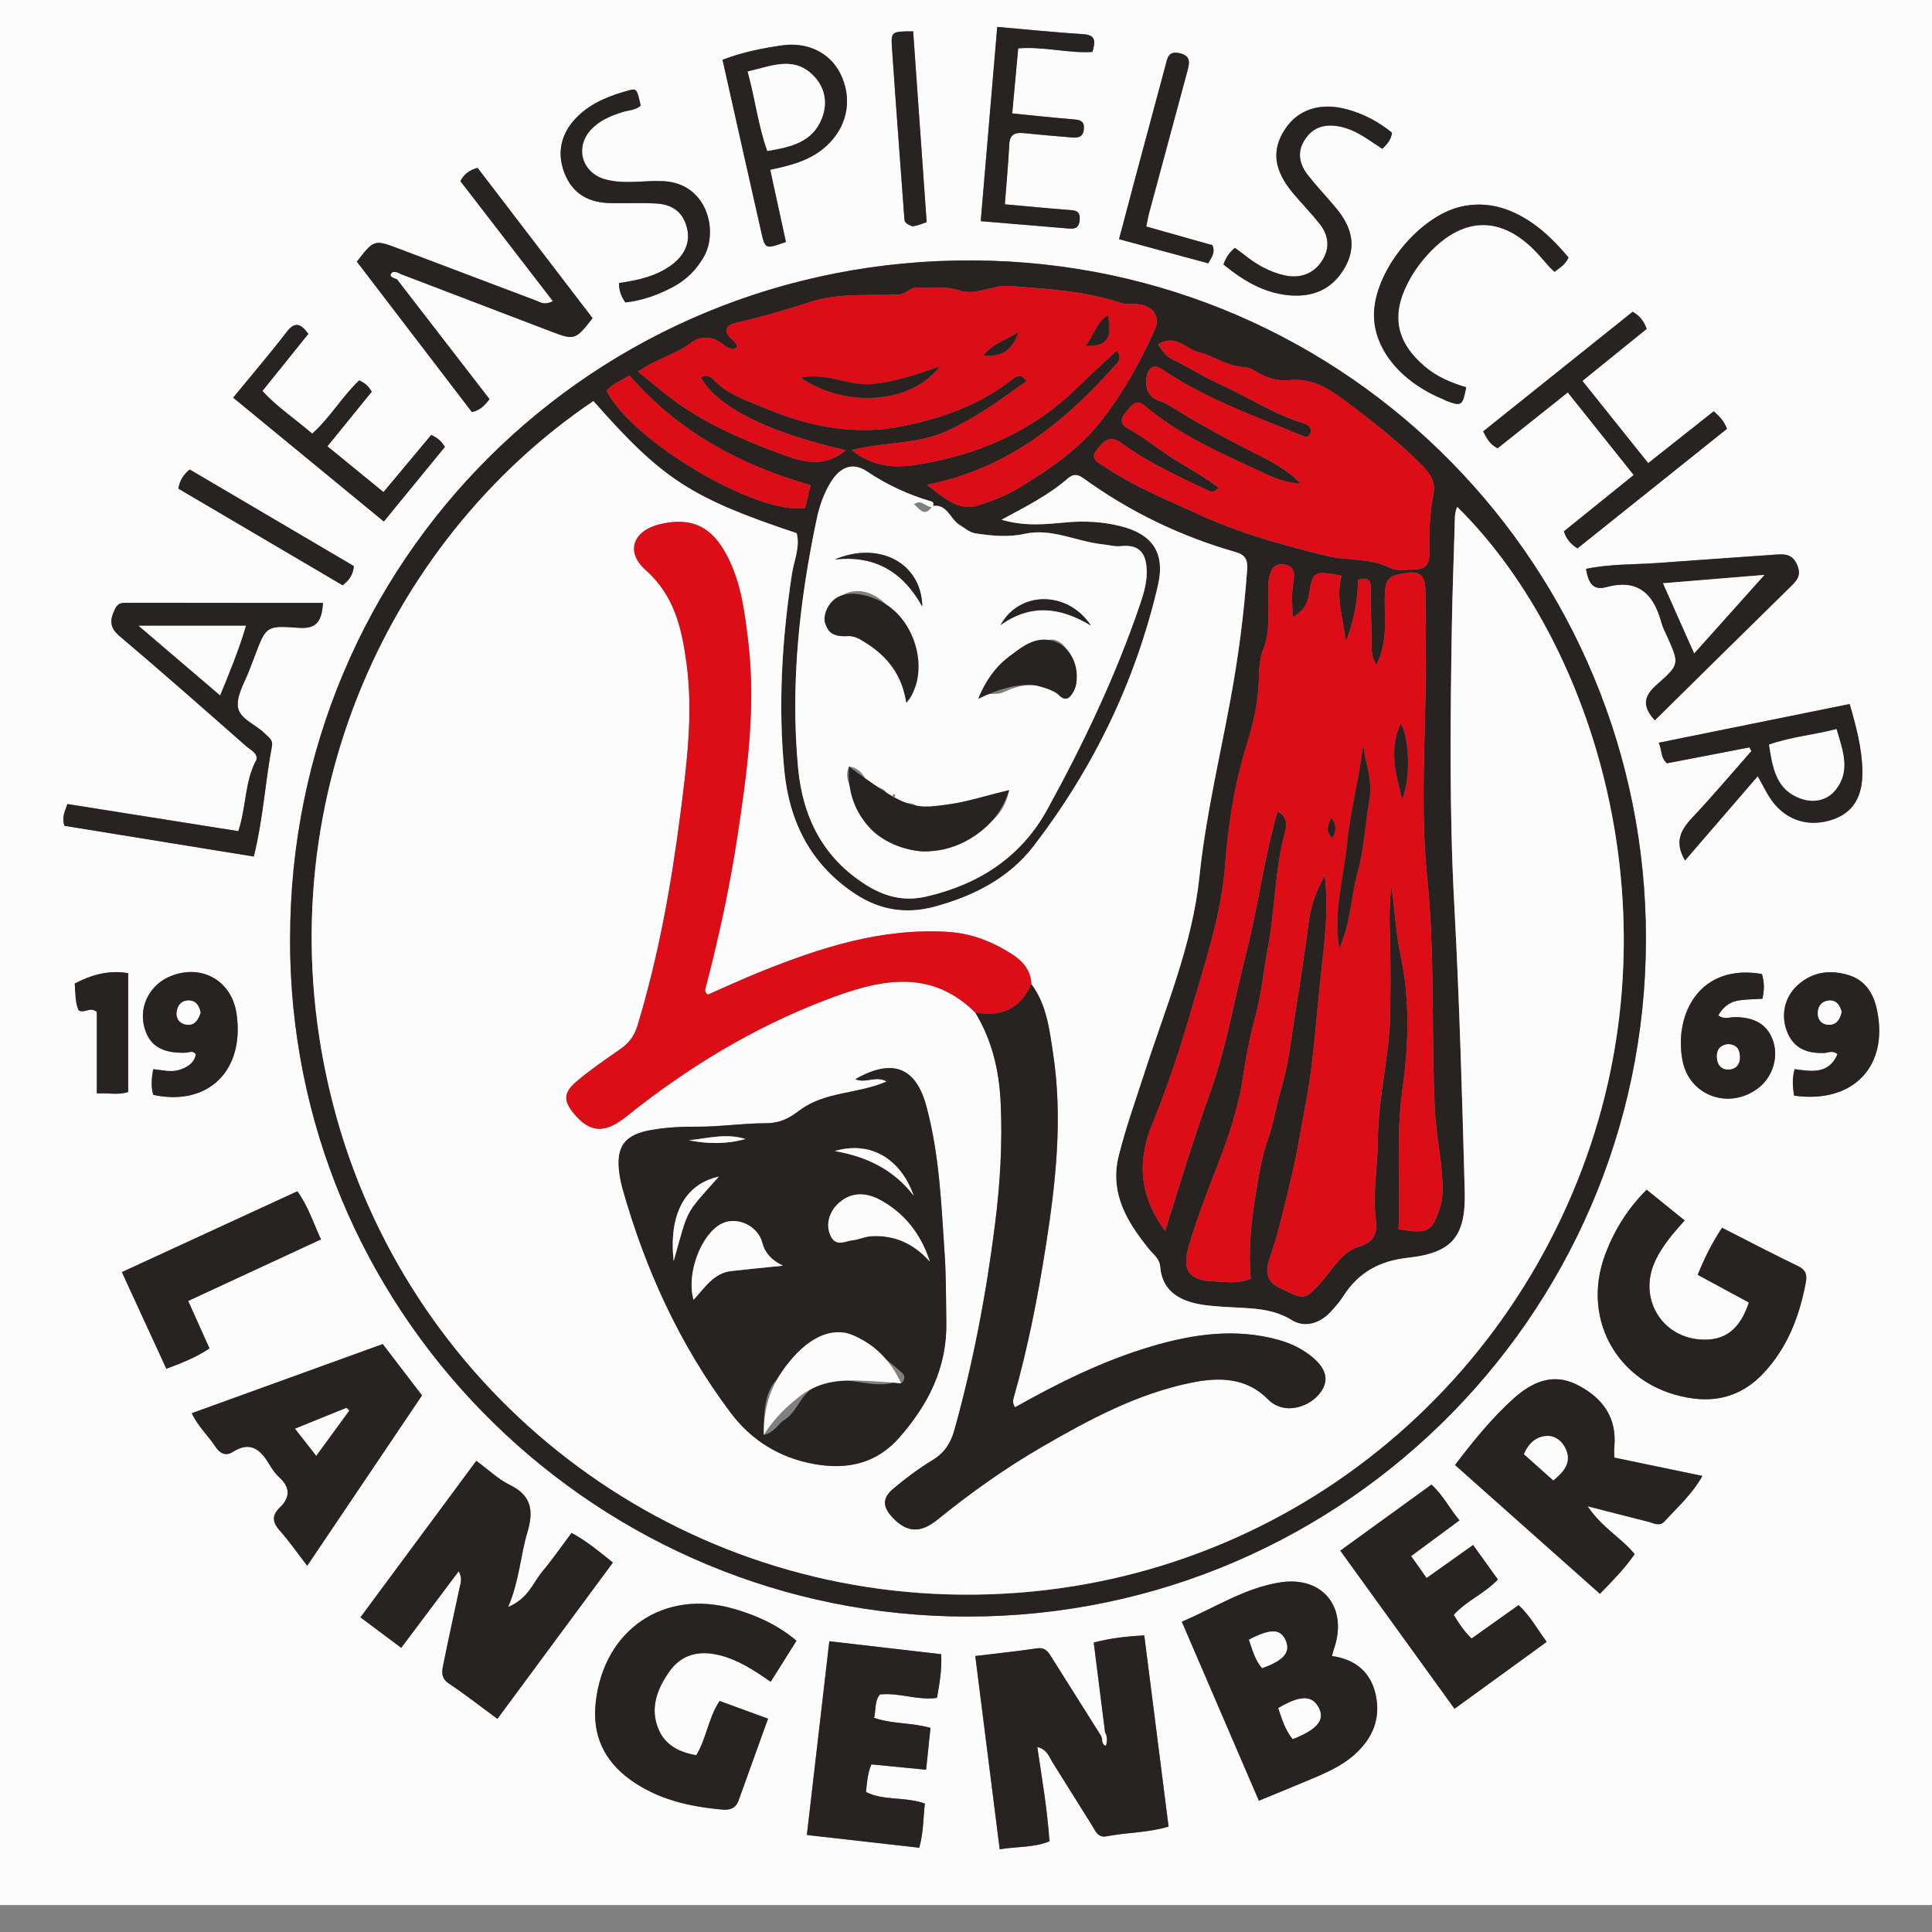 <?xml version="1.0" encoding="UTF-8"?>
<svg xmlns="http://www.w3.org/2000/svg" xmlns:i="http://ns.adobe.com/AdobeIllustrator/10.0/" id="Ebene_1" data-name="Ebene 1" version="1.1" viewBox="0 0 431 431">
  <rect x="0" y="0" width="431" height="431" fill="#808080" stroke="none"/>
  <defs>
    <style>
      .cls-1 {
        fill: #dc0d17;
      }

      .cls-1, .cls-2, .cls-3 {
        stroke-width: 0px;
      }

      .cls-2 {
        fill: #282321;
      }

      .cls-3 {
        fill: #fcfcfc;
      }
    </style>
  </defs>
  <path class="cls-3" d="M431,424.89c-.13.04-.26.1-.39.1-143.5,0-286.99,0-430.61,0V0h431v424.89ZM89.39,61.13c11.17,4.27,22.33,8.53,33.5,12.8,5.29,2.02,5.48,1.97,9.31-2.95-8.56-11.18-17.13-22.39-25.65-33.53-1.83.49-2.98,1.35-3.84,2.95,6.82,8.85,13.69,17.76,20.65,26.79-1.92.97-2.75.25-3.65-.09-10.4-3.94-20.8-7.87-31.21-11.8-4.95-1.87-5.17-1.78-8.88,3.07,8.55,11.18,17.13,22.4,25.66,33.55,1.83-.38,2.82-1.45,3.93-2.88-6.87-8.9-13.77-17.83-20.67-26.76.29-.38.57-.76.86-1.14ZM245.63,387.26c-3.63-5.76-7.26-11.51-10.88-17.27-.8-1.27-1.44-2.54-3.41-2.25-4.41.65-8.84,1.11-13.77,1.71,1.84,14.54,3.62,28.66,5.45,43.11,3.97-.65,7.59-.35,11.1-1.77-.49-7.17-1.66-13.94-2.72-21.04,2.2.49,2.65,2.23,3.48,3.54,2.94,4.64,5.81,9.32,8.74,13.96.76,1.21,1.26,2.81,3.29,2.41,4.53-.88,9.22-.77,13.78-2.17-1.82-14.29-3.61-28.4-5.42-42.64-4.23.21-7.77.66-11.27,1.6.87,6.88,1.7,13.48,2.53,20.08-.3.25-.6.5-.9.75ZM64.72,209.41c-.24,82.3,65.91,149.07,147.16,151.16,85.34,2.2,155.24-66.35,155.31-151.09.07-82.39-65.88-150.89-150-151.39-84.84-.51-152.46,67.02-152.46,151.31ZM110.97,383.45c8.83-11.95,17.28-23.39,25.76-34.86-3.21-2.59-5.98-4.87-9.22-6.61-2.27,3.03-4.26,5.91-6.5,8.58-2.09,2.5-3.13,6.04-7.64,7.94,2.52-5.98,2.72-11.45,4.27-16.62,1.37-4.55,1.12-8.15-3.81-10.55-2.65-1.29-4.87-3.45-7.57-5.43-8.59,11.6-17.14,23.15-25.85,34.91,3.26,2.44,6.11,4.57,9.1,6.8,4.43-5.9,8.53-11.37,12.83-17.1.87,1.73.4,2.68.2,3.63-1.17,5.53-2.39,11.04-3.52,16.58-.35,1.73-.94,3.48,1.14,4.87,3.57,2.39,6.96,5.04,10.81,7.87ZM297.14,369.43c.17-.62.26-1.1.42-1.55,3.21-9.15-2.4-16.35-11.94-14.88-7.96,1.23-14.66,5.7-21.98,8.78,5.93,13.76,11.54,26.79,17.19,39.93,3.93-1.62,7.15-2.94,10.37-4.28,3.83-1.6,7.7-3.13,10.89-5.94,4.08-3.59,5.97-8.03,4.81-13.39-1.1-5.1-4.55-7.92-9.77-8.67ZM324.59,326.82c10.82,9.62,21.48,19.09,32.33,28.74,2.94-3.04,5.6-5.71,7.74-8.87-2.98-3.63-7.22-5.83-10.5-10.67,5.18,1.33,9.29,2.4,13.42,3.43,1.25.31,2.63,1.17,3.75-.05,2.87-3.15,6.12-6,8.45-10.14-6.81-1.42-13.24-2.75-19.66-4.09,0-.96-.06-1.62,0-2.28.67-6.74-2.68-11.15-8.36-14-5.45-2.73-10.14-.47-14.15,3.14-4.81,4.32-8.88,9.37-13.02,14.79ZM367.34,265.41c-4.31,4.32-7.24,9.1-9.23,14.41-5.7,15.2,3.64,30.21,19.85,32.18,6.09.74,11.22-1.2,15.33-5.54,5.43-5.72,8.16-12.8,9.58-20.46.3-1.63-.03-2.73-1.75-3.56-5.65-2.71-11.19-5.62-16.95-8.55-2.3,3.43-3.92,6.81-5.44,10.49,3.87,2.1,7.61,4.12,11.42,6.18-1.57,4.72-4.14,8.02-9.13,8.27-9.82.49-15.94-8.96-11.66-17.76,1.58-3.25,3.92-5.99,6.47-8.81-2.99-2.42-5.66-4.58-8.48-6.86ZM177.68,366.03c-4.34-3.64-9.02-5.69-13.96-7.11-15.57-4.51-28.97,4.59-30.82,20.77-.84,7.32,1.79,13.06,7.66,17.31,6.12,4.44,13.21,6.05,20.6,6.7,1.68.15,2.98-.3,3.58-1.98,2.18-6.02,4.34-12.06,6.59-18.3-3.9-1.43-7.3-2.67-10.8-3.95-2.53,3.79-2.91,8.31-5.21,12.11-3.64-.64-6.79-2.13-8.33-5.6-2.13-4.79-.44-9.17,2.35-13.11,2.72-3.86,6.67-4.71,11.1-3.63,4.2,1.03,7.78,3.38,11.48,5.95,1.95-3.1,3.71-5.9,5.75-9.15ZM68.54,349.31c8.73-12.95,17.09-25.36,25.61-38.01-2.94-3.84-5.84-7.64-8.76-11.45-14.39,5.21-28.43,10.29-42.6,15.42,1.38,2.97,3.66,5,5.29,7.5.95,1.47,2.29,2.13,3.8,1.17,4.09-2.62,6.33-.43,8.3,2.89.59,1,1.29,1.98,2.14,2.76,2.46,2.25,2.46,4.46.11,6.73-1.77,1.71-1.71,3.24-.04,5.11,2.1,2.35,3.9,4.97,6.16,7.89ZM206.32,402.34c-4.67-1.61-9.19-.56-13.13-2.57.23-2.23.36-4.18,1.2-6.16,4.03.39,7.94.77,12.21,1.19.34-3.28.66-6.32.98-9.33-4.27-1.22-8.48-.83-12.58-2.24.45-1.96.08-3.84,1.32-5.22,4.39-.45,8.41,1.39,12.7.76.57-3.18,1.13-6.23.94-9.74-8.31-.96-16.46-1.91-24.95-2.89-1.69,14.57-3.33,28.72-5.01,43.22,8.56.97,16.76,1.9,25.07,2.84.97-3.49.88-6.62,1.25-9.86ZM324.48,381.2c7.12-5.17,13.78-10.01,20.56-14.93-2.22-3.03-3.78-5.96-6.28-8.19-3.57,2.54-6.95,4.93-10.47,7.44-1.63-1.58-2.82-3.32-3.98-5.27,2.84-3.18,6.9-4.74,9.84-7.9-1.86-2.58-3.66-5.1-5.52-7.69-3.64,2.59-6.89,4.89-10.38,7.37-1.14-1.63-2.24-3.19-3.45-4.9,3.71-2.74,7.13-5.26,10.79-7.97-2.32-2.77-3.68-5.65-6.25-7.97-6.68,4.84-13.37,9.68-20.34,14.73,8.56,11.84,16.91,23.41,25.48,35.27ZM72.04,134.48c-14.86,0-29.48,0-44.11-.02-1.12,0-1.75.32-2.28,1.41-1.13,2.33-1.29,4.05,1.03,6.01,9.52,8.06,18.87,16.31,28.23,24.55,1.05.92,2.6,1.51,2.31,3.03-2.64,4.81-2.24,10.5-4.04,15.94-12.79-2.03-25.5-4.04-38.13-6.05-.64,1.8-1.27,2.99-.68,4.85,13.98,2.27,28.14,4.57,42.26,6.86,2.08-8.49,2.53-16.61,4.03-24.56.29-1.56-.76-2.02-1.52-2.82-2.03-2.14-5.85-3.28-6.08-6.19-.21-2.71,1.72-5.59,2.72-8.39.34-.94.72-1.86,1.07-2.79,2.5-6.61,2.52-6.82,9.73-6.28,3.68.28,5.24-1.02,5.47-5.58ZM41.98,290.22c10.07-4.67,19.79-9.18,29.62-13.73-1.8-3.97-2.96-7.58-5.27-10.73-13.11,6.04-26.02,11.98-39.14,18.03,3.46,7.52,6.64,14.43,9.92,21.56,3.51-1.32,6.67-2.55,9.62-4.54-1.59-3.55-3.08-6.86-4.75-10.59ZM390.26,166.73l.46.81c-4.39,4.98-8.67,10.06-13.22,14.89-2.61,2.77-3.99,5.48-1.59,9.52,5.47-6.34,10.83-12.56,16.21-18.79,1.25,2.18,2.08,4.03,3.27,5.61,3.25,4.35,8.19,5.79,13.33,4.1,4.63-1.53,6.87-5.07,6.75-10.97-.11-5.01-1.37-9.8-2.84-14.84-14.21,2.88-28.16,5.71-42.58,8.63.75,1.76.38,3.31,1.82,4.59,6.05-1.17,12.22-2.36,18.39-3.55ZM351.9,122.34c11.1-8.88,22.25-17.79,33.36-26.68-.63-1.69-1.64-2.75-2.95-3.91-4.78,3.78-9.58,7.58-14.62,11.57-4.97-6.21-9.71-12.13-14.68-18.35,4.97-4.02,9.69-7.84,14.34-11.6-.68-1.84-1.59-2.95-3.13-3.82-11.1,8.89-22.24,17.8-33.35,26.69.84,1.66,1.57,2.92,3.22,3.77,5.1-4.06,10.25-8.16,15.66-12.47,5.03,6.3,9.84,12.32,14.71,18.43-5.55,4.47-10.57,8.52-15.58,12.57.56,1.72,1.48,2.79,3.02,3.8ZM369.15,160.69c10.29-10.14,20.34-20.08,30.43-29.97,1.38-1.35,2.28-2.43,1.35-4.66-1.04-2.47-2.72-2.5-4.79-2.35-8.79.63-17.59,1.22-26.38,1.87-5.25.39-10.56.19-15.95,1.32.48,2.83,1.4,4.92,4.44,4.08,7.19-1.98,10.66,1.5,12.39,7.93.3,1.11.88,2.15,1.35,3.21,2.62,5.95,2.74,6.09-2.34,10.56-2.73,2.41-3.59,4.6-.51,7.99ZM73.04,99.56c3.48-4.3,6.71-8.27,9.88-12.18-.72-1.27-1.57-1.99-2.8-2.51-3.81,3.59-6.46,8.3-10.49,11.87-3.76-3.27-7.79-5.88-11.09-9.53,3.53-4.39,6.92-8.6,10.23-12.72-1.71-2.37-3-2.79-4.8-.46-3.75,4.86-7.75,9.54-11.96,14.68,11.17,9.19,22.28,18.31,33.61,27.63,4.76-5.81,9.24-11.29,13.62-16.64-.88-1.46-1.8-2.11-3.05-2.67-3.48,4.16-6.98,8.36-10.65,12.75-4.27-3.49-8.34-6.82-12.51-10.22ZM171.82,37.87c5.06-1.04,9.66-2.31,13.18-5.93,4.2-4.32,5.14-10.21,2.41-15.6-2.3-4.54-7.27-7.04-13.02-6.2-4.4.64-8.78,1.51-13.21,3.2,2.9,12.92,5.75,25.68,8.64,38.44.87,3.85.94,3.83,5.5,2.2-1.12-5.13-2.25-10.3-3.51-16.1ZM224.16,45.58c.37-4.83.77-9.11.99-13.41.12-2.36,1.44-2.66,3.33-2.47,3.47.34,6.95.67,10.42.94,1.35.11,2.7.14,2.88-1.82.18-1.94-.97-2.08-2.44-2.21-4.42-.37-8.82-.85-13.54-1.31.48-5.16.92-9.91,1.34-14.52,5.83-.46,11.19,1.16,16.56.8.66-2.26.84-3.77-2.04-3.96-6.26-.4-12.51-1.04-19.2-1.62-1.23,14.52-2.44,28.71-3.68,43.33,6.69.56,12.95,1.1,19.21,1.61,1.34.11,2.63.29,2.85-1.76.25-2.36-1.18-2.26-2.76-2.38-4.45-.34-8.9-.78-13.93-1.23ZM139.51,67.48c3.87-.44,7.41-1.72,10.78-3.54,2.85-1.54,5.02-3.74,6.67-6.53,3.39-5.75.87-16.46-8.89-16.98-4.3-.23-8.63.74-12.9-.37-5.38-1.41-7.06-7.24-3.22-11.25,1.9-1.98,4.36-3,6.91-3.8,1.39-.43,2.94-.41,4.08-1.43-.84-3.74-.88-3.89-2.75-3.38-4.02,1.11-7.9,2.59-11.03,5.5-3.88,3.61-5.01,8.05-3.33,12.64,1.78,4.87,5.45,6.89,10.4,6.98,3.32.06,6.66-.09,9.97.07,2.97.14,5.47,1.22,6.69,4.29,1.36,3.43.44,6.72-2.79,9.23-3.51,2.72-7.73,3.61-12,4.24-.02,1.7.52,3.03,1.42,4.34ZM34.19,244.24c12.21,2.63,20.41-5.37,18.59-18.04-1.07-7.45-7.8-11.28-14.79-8.41-4.4,1.81-6.89,6.39-5.9,10.9.97,4.44,3.92,6.36,9.39,6.14.74-.03,1.59-.6,2.22.42-.45,2.02-2.04,2.93-3.81,3.45-1.86.55-3.82-.02-5.72-.19-.37,2.19-.5,3.97.02,5.72ZM400.24,244.43c13.17,1.83,21.1-6.51,18.51-19.05-.79-3.82-2.66-6.83-6.67-7.94-4.13-1.15-7.94-.54-11.16,2.45-2.93,2.72-3.71,6.88-2.13,10.54,1.56,3.62,4.52,4.59,8.13,4.48.94-.03,1.93-.68,3,.27-1.92,4.56-5.85,3.84-9.56,3.34-.57,2.05-.46,3.84-.11,5.92ZM272.94,58.99c4.4,3.59,8.92,6.3,14.42,6.85,5.44.54,9.84-1.24,12.64-6.15,2.82-4.94,1.37-9.29-1.98-13.32-2.02-2.43-4.21-4.72-6.17-7.2-2.03-2.56-2.64-5.35-.61-8.28,1.88-2.7,4.68-3.48,8.42-2.49,3.29.87,5.87,2.98,8.72,4.79,1-1.02,1.94-1.93,2.14-3.61-2.89-2.35-6.19-4.13-9.91-5.17-6.04-1.68-11.13-.03-14.06,4.57-2.93,4.61-2.36,9.02,1.91,14.11,1.92,2.29,4.03,4.44,5.89,6.78,2.05,2.59,2.43,5.43.55,8.33-1.79,2.78-4.76,3.99-8.28,3.23-3.48-.76-6.49-2.51-9.24-4.75-.62-.5-1.29-.94-1.92-1.4-1.12.98-1.93,1.99-2.53,3.69ZM349.92,57.47c-2.57-3.04-5.22-5.79-8.44-7.94-4.76-3.19-9.92-4.74-15.61-3.42-9.18,2.14-18.76,13.75-19.34,23.26-.49,8,5.65,15.76,15.66,19.81.15.06.29.17.44.23,3.43,1.28,3.64,1.14,4.44-3.01-3.34-1.01-6.55-2.33-9.26-4.65-6.32-5.4-7.54-11.33-3.75-18.67,1.38-2.68,3.17-5.08,5.29-7.22,7.5-7.55,15.56-7.54,23.04.05,1.17,1.18,2.21,2.48,3.32,3.72.3.33.66.62,1.08,1.01,1.09-.9,2.32-1.47,3.11-3.17ZM393.06,217.28c-13.91-2.41-19.64,8.97-17.74,19.22,1.49,8.04,10.54,11.21,17.02,6.15,3.05-2.38,4.41-6.67,3.26-10.27-1.17-3.67-3.92-5.42-8.48-5.49-1.23-.02-2.55.65-3.79-.4.95-1.68,2.34-2.87,4.14-3.23,1.87-.37,3.82-.32,5.69-.46.44-1.93.46-3.55-.11-5.53ZM255.72,50.54c.27-1.28.43-2.26.69-3.22,2.8-10.43,5.62-20.85,8.43-31.27.49-1.82,1.03-3.58-1.73-4.2-2.54-.57-2.68,1.2-3.11,2.78-2.2,8.18-4.4,16.36-6.59,24.54-1.24,4.62-2.45,9.24-3.76,14.18,6.91,1.87,13.41,3.63,19.89,5.38.78-1.37,1.64-2.42.93-4.04-4.83-1.36-9.74-2.75-14.74-4.16ZM206.72,49.56c-1.02-14.35-2.02-28.48-3.01-42.57-4.84.01-4.97.02-4.72,3.72.87,12.72,1.83,25.44,2.77,38.16.04.48.13,1,1.64,1.57.39.14,1.64-.25,3.32-.88ZM78.94,126.28c-12.15-7.15-24.41-14.37-36.62-21.55-1.42,1.19-2.21,2.37-2.53,4.27,12.22,7.19,24.47,14.39,36.65,21.56,1.48-1.17,2.32-2.33,2.5-4.29ZM21.61,225.77v18.15c2.66-.12,4.91.41,6.99-.32v-26.5c-4.41-.74-8.14.37-11.92,2.3.18,2.16.07,4.27.88,6.01,1.49.72,2.5-.95,4.06.36Z"></path>
  <path class="cls-2" d="M64.72,209.41c0-84.29,67.62-151.82,152.46-151.31,84.12.5,150.07,69,150,151.39-.07,84.74-69.97,153.29-155.31,151.09-81.24-2.09-147.4-68.87-147.16-151.16ZM207.99,112.89l.12.13c.13-.46.31-.97-.34-1.17-5.11-1.5-9.84-3.66-14.32-6.68-3.34-2.25-6.17-.92-8.27,2.64-1.45,2.46-2.38,5.14-2.96,7.87-3.87,18.32-5.9,36.8-4.18,55.54,1.02,11.05,5.55,20.13,15.19,26.19,4.08,2.56,8.39,3.73,13.3,2.61,11.81-2.68,21.27-8.82,27.11-19.45,8.09-14.71,15.3-29.87,20.71-45.81.91-2.67,1.69-5.42,1.43-8.31-.33-3.59-2.11-5-5.77-4.63-1.35.14-2.62-.26-3.92-.39-5.87-.6-11.45-3.7-17.48-2.36-3.71.82-7.27.45-10.9-.08-1.44-.21-2.42-1.18-3.52-1.82-2.21-1.28-2.84-4.9-6.19-4.3ZM132.39,89.48c-46.57,31.4-74.6,92.78-58.1,156.84,16.17,62.78,72.19,107.53,137.25,109.37,66.47,1.88,123.26-40.07,143.37-100.47,18.59-55.81-.64-113.44-29.83-142.14-.63,1.41-.53,2.91-.57,4.39-.21,7.32-.5,14.65-.62,21.97-.34,20.82-.59,41.62.54,62.45,1.15,21.27,1.76,42.58,2.33,63.88.27,10.15-2.86,13.75-12.7,14.83-6.28.68-11.03,3.27-14.39,8.58-.8,1.26-1.81,2.39-2.82,3.49-2.43,2.65-5.85,3.58-8.63,1.86-4.6-2.84-9.47-2.62-14.4-2.94-2.16-.14-4.34-.25-6.45-.67-4.59-.91-8.12-3.12-8.55-8.31-.16-1.87-1.48-2.7-2.52-3.98-4.86-6.03-8.81-12.46-6.72-20.83,1.58-6.3,3.78-12.4,5.77-18.57,4.65-14.38,10.65-28.5,12.22-43.61,1.38-13.31,4.46-26.22,6.88-39.29,1.79-9.67,3.06-19.4,3.77-29.21.17-2.31-.45-3.35-2.56-3.95-12.26-3.51-23.6-8.97-33.94-16.45-1.29-.94-2.28-1.03-3.51.03-4.22,3.66-9.19,6.19-14.78,9.2,5.36,1.57,9.98.99,14.54.58,4.04-.36,8.03-.13,11.89.82,7.27,1.78,10.14,6.01,8.45,13.28-4.97,21.35-14.37,40.71-27.67,58.06-5.51,7.18-13.43,11.23-22.18,13.59-6.36,1.71-12.2.75-17.64-2.83-9.9-6.52-14.73-16.01-15.85-27.56-1.42-14.67-.51-29.24,1.69-43.79.46-3.01,1.9-6.03,1.06-9.15-23.62-7.88-29.93-11.99-45.33-29.46ZM307.03,148.35c-1.38-2.3-.98-3.99-1.03-5.61-.13-3.83-.22-7.66-.19-11.49.02-2.32-1.17-2.36-2.85-1.89-.09,4.45-.76,8.71-2.69,13.76-.78-5.6-2.33-10.05-.98-14.68-6.28-1.14-6.4-1.16-7.34,4.5-.36,2.14-1.39,3.43-3.58,4.81-.11-2.89-.27-5.31.14-7.78.3-1.83.45-3.74-2.18-4.04-2.6-.3-2.9,1.73-3.29,3.47-.25,1.12-.09,2.32-.12,3.49-.12,3.95.49,8.02-1.04,11.79-.97,2.41-.98,4.85-1.06,7.32-.16,4.75-1.25,9.53-2.6,13.84-2.78,8.87-4.24,18.03-4.9,26.99-.8,10.91-4.22,20.96-7.15,31.12-2.57,8.92-5.43,17.87-9,26.52-3.3,8-3.38,15.81,2.76,24.14,3.36-10.77,6.43-20.84,9.99-30.73,3.69-10.26,5.45-21.02,8.15-31.54,2.64-10.29,3.88-20.92,6.95-31.35,2.34,1.48,2.07,3.09,1.62,4.75-2.29,8.44-2.17,17.24-3.79,25.76-.98,5.13-1.44,10.38-2.83,15.4-1.27,4.58-2.12,9.31-2.82,13.9-1.09,7.14-3.5,13.85-6.04,20.34-2.14,5.48-4.23,11.03-5.89,16.61-1.57,5.29-.47,7.96,5.77,8.13,2.58.07,5.26.62,7.97-.65-.54-6.41.08-12.69,1.12-18.87.67-3.99,1.28-8.14,2.63-11.91,1.35-3.78,1.9-7.71,3.04-11.51,1.64-5.45,2.23-11.23,3.14-16.89,1.1-6.82,2.15-13.64,3.03-20.49.48-3.72,1.79-7.03,3.55-10.28,1.02,8.21-.23,16.28-1.06,24.2-.95,9.09-1.5,18.29-3.29,27.37-.93,4.73-1.66,9.8-2.77,14.4-1.54,6.37-2.89,12.9-5.07,19.17-.82,2.36-1.34,5.19,2,6.83,5.64,2.76,5.63,2.79,9-.75,2.84-2.98,4.72-7.16,8.95-8.44,3.34-1.01,4.02-3.06,3.64-6.02-.76-5.92.44-11.8.46-17.71.04-9.54,2.64-18.93,2.76-28.52.06-4.5.09-9,.01-13.5-.08-4.87-.41-9.75.25-14.61.75,5.06.97,10.26,2.01,15.16,2.16,10.14,1.86,20.19.45,30.21-1.48,10.46-.4,20.84-.87,31.16,6.71,1.1,7.46.61,9.26-4.94.48-1.48.59-2.93.56-4.42-.09-5.81-1.44-11.51-1.72-17.27-.83-17.21.07-34.41-1.7-51.68-1.63-15.83-.32-31.97-.31-47.97,0-5.5.05-11-.11-16.5-.09-3.2-1.38-4.1-4.46-3.61-3.96.63-4.47,1.34-4.58,5.39-.13,4.86.77,9.87-1.89,15.14ZM206.78,108.16c4.2,3.21,7.16,5.89,11.32,4.61,3.24-1,6.5-2.28,9.38-4.04,6.75-4.13,13.23-8.49,18.27-14.96,4.92-6.33,8.72-13.15,11.93-20.39,1.16-2.62-.36-4.97-3.3-5.45-1.47-.24-3.09.1-4.46-.37-8.02-2.71-16.35-3.08-24.67-3.76-3.86-.32-7.54,2.28-11.25.99-3.18-1.1-6.25-.34-9.35-.62-1.62-.15-2.41,1.45-4.19,1.54-6.64.31-13.22-.48-19.96,1.73-5.25,1.72-10.74,3.32-16.23,4.56-1.92.44-3.12,1.52-1.21,3.48.6.62,1.47,1.1,1.33,2.11-1.61.55-2.45-.25-3.38-.99-2.1-1.67-4.94-1.57-6.58-.3-3.54,2.75-8.01,3.71-12.07,6.61,3.15,2.53,5.82,4.88,8.7,6.93,7.07,5.04,15.03,8.39,23.1,11.42,4.76,1.78,9.73,3.24,14.5-.82-17.53-4.03-28.53-9.57-32.32-16.2.99-.89,2.36-.09,2.68.26,3.24,3.56,7.73,4.9,11.88,6.64,9.91,4.15,20.24,6.1,30.95,3.84,8.78-1.86,17.13-4.82,24.24-10.59,1.05-.85,2.03-.71,2.93.61-5.85,4.22-11.36,8.28-17.88,11.21-6.72,3.02-13.87,2.33-21.15,4.2,4.48,3.56,9.2,4.06,13.99,3.34,13.95-2.12,26.43-7.45,36.61-17.54,2.75-2.73,5.65-5.3,8.49-7.94,1.04.96.76,2.06.15,2.75-11.32,12.7-23.95,23.46-42.44,27.14ZM258.34,76.85c.93,1.21,1.47,2.47,3.07,3.24,3.68,1.78,7.15,4.02,10.87,5.69,6.26,2.81,12.01,6.7,18.65,8.69,1.11.33,2,1.27,1.27,2.44-.58.94-1.36.42-2.42-.01-10.48-4.3-21.16-8.1-30.63-14.57-1.78-1.22-3.05-.3-3.37,1.93-.36,2.5.53,4.44,2.82,5.17,1.78.57,3.17,1.58,4.67,2.51,4.88,3.01,9.94,5.68,15.02,8.33,3.88,2.02,8.19,3.78,11.91,7.65-4.23-.26-7.23-1.9-10.25-3.3-8.6-3.99-17.27-7.87-24.6-14.12-1.94-1.66-3.03.06-4.26,1.56-1.36,1.67-.97,2.71.63,3.58,3.94,2.15,7.32,5.12,11.2,7.41,2.99,1.77,6.08,3.63,8.95,5.72-.94,1.2-1.67.99-2.47.61-6.54-3.12-13.2-6.1-19.02-10.4-2.92-2.16-4.18-.44-5.58,1.21-1.94,2.28.31,3.04,1.8,4.04,6.53,4.4,13.78,7.27,20.89,10.55,9.15,4.22,18.64,6.81,28.32,9.19,4.78,1.18,9.85.43,14.45,2.77,1.48.75,3.61.29,5.44.28,2.24,0,3.2-1.12,3.16-3.44-.08-4.48.05-8.95.92-13.38.52-2.63-.67-4.51-2.62-6.47-5.02-5.06-10.59-9.43-16.25-13.69-3.87-2.91-7.83-5.84-13.35-5.21-2.47.28-5.22-.58-7.44-1.99-.9-.57-1.71-.9-2.69-.95-3.68-.17-6.65-2.5-10.02-3.31-2.85-.69-5.17-4.24-9.07-1.72ZM180.82,108.24c-15.92-4.55-29.63-12.06-40.38-24.46-2.01,1.14-3.77,1.95-5.13,3.36,5.72,11.38,33.74,27.86,44.3,26.16.38-1.59.76-3.16,1.21-5.06Z"></path>
  <path class="cls-2" d="M246.53,386.51c-.83-6.6-1.66-13.19-2.53-20.08,3.51-.94,7.05-1.38,11.27-1.6,1.81,14.24,3.6,28.35,5.42,42.64-4.56,1.4-9.26,1.28-13.78,2.17-2.03.4-2.53-1.21-3.29-2.41-2.93-4.64-5.81-9.32-8.74-13.96-.83-1.31-1.28-3.05-3.48-3.54,1.06,7.1,2.23,13.87,2.72,21.04-3.51,1.42-7.13,1.12-11.1,1.77-1.83-14.45-3.61-28.57-5.45-43.11,4.93-.6,9.36-1.06,13.77-1.71,1.97-.29,2.61.98,3.41,2.25,3.62,5.76,7.25,11.52,10.88,17.27.46.65-.03,1.78,1.05,2.19.34-1.06.32-2.01-.16-2.94Z"></path>
  <path class="cls-2" d="M110.97,383.45c-3.85-2.83-7.24-5.48-10.81-7.87-2.08-1.39-1.49-3.14-1.14-4.87,1.12-5.54,2.35-11.05,3.52-16.58.2-.95.67-1.91-.2-3.63-4.3,5.74-8.4,11.2-12.83,17.1-2.99-2.23-5.84-4.36-9.1-6.8,8.71-11.76,17.26-23.31,25.85-34.91,2.7,1.98,4.93,4.14,7.57,5.43,4.93,2.39,5.18,5.99,3.81,10.55-1.55,5.17-1.76,10.65-4.27,16.62,4.51-1.9,5.55-5.44,7.64-7.94,2.24-2.67,4.22-5.55,6.5-8.58,3.24,1.74,6.01,4.03,9.22,6.61-8.48,11.48-16.93,22.91-25.76,34.86Z"></path>
  <path class="cls-2" d="M297.14,369.43c5.21.75,8.67,3.57,9.77,8.67,1.16,5.36-.74,9.8-4.81,13.39-3.19,2.8-7.06,4.33-10.89,5.94-3.21,1.35-6.44,2.66-10.37,4.28-5.66-13.14-11.27-26.17-17.19-39.93,7.32-3.08,14.02-7.55,21.98-8.78,9.54-1.47,15.16,5.73,11.94,14.88-.16.45-.25.93-.42,1.55ZM285.17,381.06c.81,2.42,1.56,4.88,3.21,6.91,5.52-2.19,7.21-4.28,5.79-7-1.46-2.81-4.12-2.8-9.01.1ZM278.63,365.78c.82,2.43,1.42,4.61,2.93,6.35,4.93-1.75,6.44-3.64,5.18-6.32-1.15-2.44-3.3-2.51-8.1-.03Z"></path>
  <path class="cls-2" d="M324.59,326.82c4.14-5.41,8.21-10.46,13.02-14.79,4.01-3.61,8.7-5.87,14.15-3.14,5.68,2.85,9.03,7.26,8.36,14-.06.65,0,1.32,0,2.28,6.42,1.34,12.85,2.67,19.66,4.09-2.33,4.14-5.58,6.99-8.45,10.14-1.12,1.23-2.5.37-3.75.05-4.13-1.04-8.25-2.11-13.42-3.43,3.28,4.84,7.52,7.04,10.5,10.67-2.14,3.15-4.8,5.83-7.74,8.87-10.85-9.65-21.51-19.12-32.33-28.74ZM346.52,330.25c2.47-2.02,3.99-3.96,2.87-6.76-.71-1.78-2.22-3.16-4.14-3.14-2.5.03-4.22,1.59-5.28,4.06,2.17,1.94,4.27,3.81,6.55,5.84Z"></path>
  <path class="cls-2" d="M367.34,265.41c2.82,2.28,5.49,4.44,8.48,6.86-2.55,2.83-4.89,5.56-6.47,8.81-4.28,8.8,1.84,18.26,11.66,17.76,4.98-.25,7.56-3.55,9.13-8.27-3.81-2.06-7.55-4.09-11.42-6.18,1.53-3.68,3.15-7.07,5.44-10.49,5.76,2.92,11.31,5.84,16.95,8.55,1.73.83,2.05,1.93,1.75,3.56-1.41,7.65-4.15,14.74-9.58,20.46-4.11,4.34-9.24,6.28-15.33,5.54-16.21-1.97-25.55-16.98-19.85-32.18,1.99-5.31,4.92-10.09,9.23-14.41Z"></path>
  <path class="cls-2" d="M177.68,366.03c-2.05,3.25-3.8,6.05-5.75,9.15-3.7-2.58-7.28-4.93-11.48-5.95-4.43-1.08-8.38-.23-11.1,3.63-2.78,3.94-4.47,8.32-2.35,13.11,1.54,3.47,4.69,4.96,8.33,5.6,2.3-3.8,2.67-8.31,5.21-12.11,3.49,1.28,6.9,2.52,10.8,3.95-2.25,6.25-4.41,12.28-6.59,18.3-.61,1.68-1.9,2.13-3.58,1.98-7.39-.65-14.47-2.26-20.6-6.7-5.87-4.26-8.5-9.99-7.66-17.31,1.85-16.17,15.24-25.27,30.82-20.77,4.94,1.43,9.62,3.47,13.96,7.11Z"></path>
  <path class="cls-2" d="M68.54,349.31c-2.25-2.92-4.05-5.54-6.16-7.89-1.68-1.87-1.73-3.4.04-5.11,2.35-2.27,2.34-4.48-.11-6.73-.85-.78-1.55-1.76-2.14-2.76-1.97-3.32-4.2-5.51-8.3-2.89-1.5.96-2.84.3-3.8-1.17-1.62-2.49-3.9-4.53-5.29-7.5,14.17-5.13,28.22-10.21,42.6-15.42,2.91,3.81,5.82,7.6,8.76,11.45-8.52,12.64-16.88,25.05-25.61,38.01ZM77.9,314.68c-.2-.2-.41-.39-.61-.59-3.71,1.5-7.41,3-11.46,4.64,1.75,2.23,3.12,3.97,4.72,6.02,2.68-3.67,5.01-6.86,7.35-10.06Z"></path>
  <path class="cls-2" d="M206.32,402.34c-.37,3.24-.28,6.37-1.25,9.86-8.31-.94-16.51-1.87-25.07-2.84,1.68-14.5,3.32-28.65,5.01-43.22,8.49.98,16.64,1.93,24.95,2.89.19,3.5-.37,6.56-.94,9.74-4.3.63-8.31-1.22-12.7-.76-1.24,1.38-.87,3.26-1.32,5.22,4.1,1.41,8.31,1.02,12.58,2.24-.32,3.01-.63,6.05-.98,9.33-4.27-.42-8.18-.8-12.21-1.19-.85,1.98-.97,3.93-1.2,6.16,3.94,2.01,8.47.96,13.13,2.57Z"></path>
  <path class="cls-2" d="M324.48,381.2c-8.57-11.87-16.93-23.43-25.48-35.27,6.98-5.05,13.66-9.89,20.34-14.73,2.57,2.32,3.93,5.2,6.25,7.97-3.67,2.71-7.09,5.23-10.79,7.97,1.2,1.71,2.3,3.27,3.45,4.9,3.49-2.48,6.73-4.78,10.38-7.37,1.86,2.59,3.67,5.1,5.52,7.69-2.95,3.16-7,4.71-9.84,7.9,1.16,1.95,2.34,3.69,3.98,5.27,3.53-2.51,6.9-4.9,10.47-7.44,2.5,2.23,4.06,5.15,6.28,8.19-6.78,4.92-13.44,9.76-20.56,14.93Z"></path>
  <path class="cls-2" d="M72.04,134.48c-.23,4.55-1.79,5.86-5.47,5.58-7.22-.55-7.23-.33-9.73,6.28-.35.93-.74,1.85-1.07,2.79-1,2.8-2.93,5.68-2.72,8.39.23,2.91,4.05,4.05,6.08,6.19.76.8,1.82,1.26,1.52,2.82-1.49,7.95-1.94,16.07-4.03,24.56-14.12-2.29-28.28-4.59-42.26-6.86-.59-1.87.04-3.05.68-4.85,12.63,2,25.34,4.02,38.13,6.05,1.79-5.45,1.4-11.14,4.04-15.94.3-1.52-1.26-2.11-2.31-3.03-9.36-8.25-18.71-16.5-28.23-24.55-2.32-1.96-2.16-3.68-1.03-6.01.53-1.09,1.16-1.41,2.28-1.41,14.62.02,29.25.02,44.11.02ZM30.93,139.6c6.15,5.25,11.98,10.23,18.17,15.51,2.16-5.25,4.13-10.01,5.76-15.51h-23.93Z"></path>
  <path class="cls-2" d="M88.53,62.28c6.9,8.93,13.8,17.87,20.67,26.76-1.11,1.43-2.1,2.5-3.93,2.88-8.53-11.15-17.1-22.37-25.66-33.55,3.71-4.84,3.93-4.93,8.88-3.07,10.41,3.92,20.81,7.86,31.21,11.8.9.34,1.73,1.06,3.65.09-6.96-9.03-13.82-17.93-20.65-26.79.87-1.6,2.01-2.46,3.84-2.95,8.52,11.13,17.1,22.34,25.65,33.53-3.83,4.91-4.02,4.97-9.31,2.95-11.17-4.27-22.33-8.53-33.5-12.8-.75-.35-1.73-.87-2.18.04-.3.59.75.85,1.32,1.1Z"></path>
  <path class="cls-2" d="M41.98,290.22c1.67,3.72,3.16,7.04,4.75,10.59-2.95,1.99-6.11,3.22-9.62,4.54-3.28-7.13-6.46-14.04-9.92-21.56,13.13-6.05,26.03-11.99,39.14-18.03,2.31,3.15,3.47,6.76,5.27,10.73-9.83,4.56-19.55,9.06-29.62,13.73Z"></path>
  <path class="cls-2" d="M390.26,166.73c-6.17,1.19-12.34,2.38-18.39,3.55-1.44-1.29-1.07-2.83-1.82-4.59,14.41-2.92,28.36-5.75,42.58-8.63,1.47,5.05,2.73,9.84,2.84,14.84.13,5.9-2.12,9.45-6.75,10.97-5.13,1.69-10.08.25-13.33-4.1-1.18-1.58-2.01-3.43-3.27-5.61-5.38,6.23-10.74,12.45-16.21,18.79-2.4-4.04-1.02-6.75,1.59-9.52,4.55-4.83,8.83-9.91,13.22-14.89l-.46-.81ZM394.64,166.12c.82,5.38,1.66,10.18,7.18,12.08,2.97,1.02,5.89.27,7.71-2.03,3.32-4.19,1.57-8.72.16-13.51-5.02,1.33-9.98,1.68-15.06,3.47Z"></path>
  <path class="cls-2" d="M351.9,122.34c-1.54-1.01-2.46-2.09-3.02-3.8,5.01-4.04,10.03-8.09,15.58-12.57-4.88-6.11-9.69-12.13-14.71-18.43-5.41,4.31-10.57,8.41-15.66,12.47-1.65-.85-2.38-2.11-3.22-3.77,11.11-8.89,22.25-17.8,33.35-26.69,1.54.87,2.45,1.98,3.13,3.82-4.65,3.76-9.38,7.59-14.34,11.6,4.98,6.22,9.71,12.14,14.68,18.35,5.05-3.99,9.84-7.79,14.62-11.57,1.31,1.15,2.32,2.21,2.95,3.91-11.11,8.88-22.26,17.8-33.36,26.68Z"></path>
  <path class="cls-2" d="M369.15,160.69c-3.08-3.39-2.22-5.59.51-7.99,5.08-4.48,4.96-4.61,2.34-10.56-.47-1.06-1.05-2.1-1.35-3.21-1.73-6.43-5.21-9.91-12.39-7.93-3.04.84-3.96-1.26-4.44-4.08,5.38-1.14,10.7-.93,15.95-1.32,8.79-.65,17.59-1.24,26.38-1.87,2.07-.15,3.75-.12,4.79,2.35.93,2.22.03,3.3-1.35,4.66-10.09,9.89-20.15,19.83-30.43,29.97ZM377.95,145.74c5.74-6.41,10.9-12.17,15.66-17.49-6.85.56-14.57,1.2-22.63,1.86,2.19,4.91,4.27,9.58,6.96,15.63Z"></path>
  <path class="cls-2" d="M73.04,99.56c4.17,3.41,8.23,6.73,12.51,10.22,3.67-4.39,7.17-8.59,10.65-12.75,1.26.57,2.17,1.21,3.05,2.67-4.38,5.35-8.86,10.83-13.62,16.64-11.33-9.32-22.43-18.44-33.61-27.63,4.21-5.14,8.21-9.81,11.96-14.68,1.8-2.33,3.09-1.91,4.8.46-3.31,4.11-6.7,8.32-10.23,12.72,3.31,3.65,7.33,6.26,11.09,9.53,4.03-3.57,6.68-8.28,10.49-11.87,1.23.52,2.08,1.25,2.8,2.51-3.17,3.91-6.39,7.88-9.88,12.18Z"></path>
  <path class="cls-2" d="M171.82,37.87c1.26,5.8,2.39,10.97,3.51,16.1-4.57,1.63-4.63,1.65-5.5-2.2-2.89-12.75-5.74-25.51-8.64-38.44,4.43-1.69,8.81-2.55,13.21-3.2,5.75-.84,10.72,1.65,13.02,6.2,2.73,5.39,1.78,11.28-2.41,15.6-3.51,3.62-8.12,4.9-13.18,5.93ZM166.79,15.95c1.72,6.19,2.33,11.99,4.39,17.74,5.22-.89,10.1-1.9,12.2-7.37,1.37-3.57.56-7.07-2.14-9.66-4.37-4.2-9.25-1.87-14.45-.7Z"></path>
  <path class="cls-2" d="M224.16,45.58c5.03.45,9.48.89,13.93,1.23,1.58.12,3.01.02,2.76,2.38-.22,2.04-1.51,1.87-2.85,1.76-6.26-.51-12.52-1.05-19.21-1.61,1.24-14.63,2.44-28.81,3.68-43.33,6.69.58,12.94,1.22,19.2,1.62,2.87.18,2.69,1.7,2.04,3.96-5.37.36-10.73-1.26-16.56-.8-.43,4.61-.87,9.36-1.34,14.52,4.72.47,9.13.95,13.54,1.31,1.48.12,2.62.26,2.44,2.21-.18,1.96-1.53,1.93-2.88,1.82-3.48-.27-6.95-.6-10.42-.94-1.89-.19-3.22.12-3.33,2.47-.22,4.3-.62,8.59-.99,13.41Z"></path>
  <path class="cls-2" d="M139.51,67.48c-.9-1.31-1.44-2.64-1.42-4.34,4.27-.63,8.49-1.52,12-4.24,3.23-2.51,4.15-5.8,2.79-9.23-1.22-3.07-3.72-4.15-6.69-4.29-3.32-.16-6.65,0-9.97-.07-4.95-.09-8.62-2.11-10.4-6.98-1.68-4.59-.55-9.02,3.33-12.64,3.13-2.92,7.01-4.39,11.03-5.5,1.87-.52,1.91-.36,2.75,3.38-1.14,1.02-2.69,1-4.08,1.43-2.55.8-5.01,1.82-6.91,3.8-3.84,4.01-2.16,9.84,3.22,11.25,4.26,1.12,8.59.14,12.9.37,9.76.53,12.28,11.23,8.89,16.98-1.64,2.79-3.82,4.99-6.67,6.53-3.37,1.82-6.91,3.1-10.78,3.54Z"></path>
  <path class="cls-2" d="M34.19,244.24c-.52-1.75-.4-3.53-.02-5.72,1.91.17,3.87.74,5.72.19,1.77-.53,3.36-1.43,3.81-3.45-.63-1.02-1.48-.45-2.22-.42-5.47.22-8.41-1.7-9.39-6.14-.99-4.51,1.5-9.09,5.9-10.9,6.99-2.87,13.72.96,14.79,8.41,1.82,12.67-6.38,20.67-18.59,18.04ZM44.75,225.89c-.26-1.19-.76-2.48-2.28-2.67-1.73-.21-2.84.85-3.05,2.52-.18,1.48.64,2.62,2.14,2.84,1.79.26,2.64-.95,3.19-2.69Z"></path>
  <path class="cls-2" d="M400.24,244.43c-.35-2.08-.46-3.87.11-5.92,3.71.5,7.64,1.22,9.56-3.34-1.07-.94-2.06-.3-3-.27-3.61.11-6.57-.86-8.13-4.48-1.57-3.66-.8-7.81,2.13-10.54,3.22-2.99,7.03-3.6,11.16-2.45,4.01,1.11,5.88,4.13,6.67,7.94,2.6,12.54-5.34,20.89-18.51,19.05ZM410.84,225.73c-.38-1.24-.95-2.51-2.51-2.53-1.72-.03-2.78,1.08-2.82,2.78-.04,1.49.86,2.57,2.38,2.63,1.76.07,2.58-1.15,2.94-2.88Z"></path>
  <path class="cls-2" d="M272.94,58.99c.6-1.7,1.41-2.71,2.53-3.69.63.46,1.3.9,1.92,1.4,2.75,2.23,5.76,3.99,9.24,4.75,3.51.76,6.48-.45,8.28-3.23,1.87-2.9,1.5-5.75-.55-8.33-1.86-2.34-3.97-4.49-5.89-6.78-4.27-5.09-4.84-9.51-1.91-14.11,2.93-4.61,8.02-6.25,14.06-4.57,3.72,1.03,7.02,2.82,9.91,5.17-.2,1.68-1.14,2.58-2.14,3.61-2.85-1.81-5.43-3.93-8.72-4.79-3.74-.98-6.53-.21-8.42,2.49-2.04,2.93-1.42,5.71.61,8.28,1.96,2.47,4.15,4.77,6.17,7.2,3.35,4.02,4.8,8.38,1.98,13.32-2.81,4.91-7.21,6.7-12.64,6.15-5.5-.55-10.02-3.26-14.42-6.85Z"></path>
  <path class="cls-2" d="M349.92,57.47c-.79,1.7-2.02,2.28-3.11,3.17-.42-.39-.77-.68-1.08-1.01-1.11-1.23-2.16-2.53-3.32-3.72-7.48-7.6-15.55-7.61-23.04-.05-2.12,2.14-3.91,4.54-5.29,7.22-3.79,7.35-2.57,13.27,3.75,18.67,2.71,2.32,5.91,3.64,9.26,4.65-.81,4.15-1.01,4.29-4.44,3.01-.15-.06-.29-.17-.44-.23-10.01-4.04-16.15-11.81-15.66-19.81.59-9.51,10.16-21.12,19.34-23.26,5.69-1.32,10.85.23,15.61,3.42,3.22,2.15,5.86,4.9,8.44,7.94Z"></path>
  <path class="cls-2" d="M393.06,217.28c.57,1.99.55,3.6.11,5.53-1.87.13-3.82.09-5.69.46-1.8.36-3.19,1.54-4.14,3.23,1.24,1.04,2.56.38,3.79.4,4.56.06,7.31,1.82,8.48,5.49,1.15,3.6-.21,7.89-3.26,10.27-6.48,5.06-15.53,1.89-17.02-6.15-1.9-10.25,3.83-21.63,17.74-19.22ZM385.52,232.93c-1.43.16-2.53.9-2.51,2.76.02,1.76.9,2.94,2.64,2.89,1.37-.04,2.45-.91,2.48-2.54.03-1.65-.4-2.95-2.61-3.12Z"></path>
  <path class="cls-2" d="M255.72,50.54c5,1.41,9.91,2.8,14.74,4.16.72,1.62-.15,2.67-.93,4.04-6.48-1.75-12.98-3.51-19.89-5.38,1.31-4.94,2.53-9.56,3.76-14.18,2.19-8.18,4.39-16.36,6.59-24.54.43-1.58.57-3.35,3.11-2.78,2.77.62,2.22,2.37,1.73,4.2-2.81,10.43-5.63,20.85-8.43,31.27-.26.95-.42,1.93-.69,3.22Z"></path>
  <path class="cls-2" d="M206.72,49.56c-1.68.63-2.93,1.02-3.32.88-1.51-.58-1.6-1.09-1.64-1.57-.94-12.72-1.9-25.43-2.77-38.16-.25-3.7-.12-3.71,4.72-3.72,1,14.09,2,28.21,3.01,42.57Z"></path>
  <path class="cls-2" d="M78.94,126.28c-.17,1.96-1.02,3.11-2.5,4.29-12.18-7.17-24.44-14.37-36.65-21.56.33-1.9,1.11-3.08,2.53-4.27,12.2,7.18,24.46,14.39,36.62,21.55Z"></path>
  <path class="cls-2" d="M21.61,225.77c-1.56-1.31-2.57.36-4.06-.36-.81-1.74-.7-3.85-.88-6.01,3.78-1.93,7.51-3.04,11.92-2.3v26.5c-2.08.73-4.33.2-6.99.32v-18.15Z"></path>
  <path class="cls-3" d="M132.39,89.48c15.4,17.46,21.71,21.57,45.33,29.46.83,3.11-.61,6.13-1.06,9.15-2.2,14.55-3.11,29.12-1.69,43.79,1.12,11.55,5.95,21.04,15.85,27.56,5.44,3.58,11.28,4.54,17.64,2.83,8.76-2.36,16.67-6.4,22.18-13.59,13.3-17.34,22.7-36.71,27.67-58.06,1.69-7.27-1.18-11.5-8.45-13.28-3.87-.95-7.85-1.18-11.89-.82-4.56.41-9.18.98-14.54-.58,5.59-3,10.56-5.54,14.78-9.2,1.23-1.07,2.22-.97,3.51-.03,10.34,7.48,21.68,12.94,33.94,16.45,2.11.6,2.72,1.65,2.56,3.95-.7,9.82-1.97,19.55-3.77,29.21-2.42,13.07-5.5,25.98-6.88,39.29-1.57,15.11-7.57,29.23-12.22,43.61-2,6.17-4.19,12.27-5.77,18.57-2.1,8.37,1.85,14.81,6.72,20.83,1.03,1.28,2.36,2.11,2.52,3.98.44,5.19,3.96,7.4,8.55,8.31,2.11.42,4.29.53,6.45.67,4.93.32,9.8.1,14.4,2.94,2.78,1.72,6.2.79,8.63-1.86,1.01-1.1,2.02-2.24,2.82-3.49,3.36-5.31,8.12-7.89,14.39-8.58,9.83-1.07,12.97-4.67,12.7-14.83-.58-21.3-1.18-42.61-2.33-63.88-1.12-20.82-.88-41.63-.54-62.45.12-7.33.42-14.65.62-21.97.04-1.48-.06-2.98.57-4.39,29.19,28.71,48.41,86.33,29.83,142.14-20.12,60.4-76.9,102.35-143.37,100.47-65.06-1.84-121.08-46.59-137.25-109.37-16.5-64.06,11.53-125.44,58.1-156.84ZM230.08,219.54c-.08-2.97-1.86-5.08-4.08-6.52-4.4-2.86-9.18-4.81-14.58-5.13-14.88-.9-28.57,3.57-42.06,9.02-3.92,1.59-7.77,3.37-11.45,4.98-.84-.65-.59-1.13-.47-1.6,2.9-11.11,5.34-22.31,7.06-33.66,2.18-14.33,4.14-28.68,2.45-43.24-.77-6.61-1.56-13.21-4.67-19.27-3.41-6.66-8.02-8.87-15.14-7.15-5.92,1.44-7.66,6.16-3.1,10.19,6.44,5.7,8.08,13,9.13,20.89,1.5,11.22.06,22.3-1.35,33.34-2.05,16.01-4.89,31.89-9.59,47.39-.74,2.45-2.01,4.02-4.01,5.39-3.28,2.26-6.59,4.53-9.62,7.11-2.96,2.52-2.91,4.36-.47,7.26,3.51,4.17,6.82,4.38,11.58.56,13.55-10.88,28.31-19.85,44.5-26.03,11.22-4.28,23.04-7.46,33.36,2.81,3.7,6.11,5.31,12.77,5.66,19.89.45,9.18-.1,18.29-1.25,27.38-1.96,15.53-4.87,30.86-9.08,45.94-.79,2.84-2.18,5.01-4.8,6.61-3.11,1.9-6.08,4.09-8.86,6.45-2.46,2.09-2.33,4.02-.13,6.38,3.15,3.37,6.18,3.61,10.05.48,7.39-5.98,15.1-11.48,23.32-16.24,10.51-6.09,21.21-11.83,33.25-14.3,6.2-1.27,12.31-1.25,17.24,3.79.81.83,1.84,1.4,3.01,1.7,3.36.87,7.64-1.12,9.24-4.36,1.22-2.46.15-4.95-3.23-7.46-2.03-1.5-4.28-2.53-6.71-3.21-9.66-2.7-19.12-1.32-28.48,1.46-10.71,3.18-20.67,8.11-30.35,13.56-.53-.78-.51-1.43-.32-2.08,3.19-11.21,5.41-22.62,7.22-34.13,2.22-14.18,3.76-28.4,1.58-42.73-.82-5.38-1.42-10.87-4.84-15.46ZM197.81,241.27c-6.5,2.84-13.73,2.18-19.39,6.41-2.33,1.74-4.26,2.89-7.77,2.9-5.02,0-10.17.81-15.3.77-3.34-.02-6.67.16-9.95.71-6.23,1.06-8.13,3.83-7.16,10.15.15.99.36,1.97.63,2.93,5.1,18.07,12.8,34.91,24.09,49.97,4.67,6.23,10.98,10.12,18.68,11.5,7.34,1.32,13.88-.07,19.03-5.96,6.46-7.37,10.63-15.64,10.44-25.69-.1-4.99-.03-10-.36-14.98-.74-11.12-1.16-22.3-4.07-33.13-2.37-8.84-7.6-10.8-15.86-6.11,2.26,1.04,4.59-.88,6.99.53Z"></path>
  <path class="cls-1" d="M307.03,148.35c2.66-5.27,1.75-10.28,1.89-15.14.11-4.05.62-4.76,4.58-5.39,3.08-.49,4.37.41,4.46,3.61.16,5.5.11,11,.11,16.5,0,16-1.31,32.14.31,47.97,1.78,17.27.88,34.47,1.7,51.68.28,5.76,1.63,11.46,1.72,17.27.02,1.49-.08,2.94-.56,4.42-1.8,5.55-2.54,6.04-9.26,4.94.47-10.32-.6-20.7.87-31.16,1.41-10.02,1.7-20.07-.45-30.21-1.04-4.9-1.26-10.1-2.01-15.16-.66,4.87-.33,9.74-.25,14.61.08,4.5.04,9-.01,13.5-.12,9.59-2.72,18.99-2.76,28.52-.02,5.92-1.22,11.8-.46,17.71.38,2.97-.3,5.01-3.64,6.02-4.23,1.28-6.11,5.47-8.95,8.44-3.37,3.53-3.36,3.5-9,.75-3.34-1.64-2.82-4.47-2-6.83,2.18-6.27,3.53-12.81,5.07-19.17,1.11-4.6,1.84-9.67,2.77-14.4,1.79-9.08,2.34-18.28,3.29-27.37.83-7.92,2.07-16,1.06-24.2-1.75,3.25-3.07,6.56-3.55,10.28-.88,6.85-1.94,13.67-3.03,20.49-.91,5.66-1.51,11.44-3.14,16.89-1.14,3.8-1.69,7.73-3.04,11.51-1.35,3.77-1.96,7.91-2.63,11.91-1.03,6.18-1.66,12.47-1.12,18.87-2.71,1.27-5.39.72-7.97.65-6.25-.17-7.35-2.84-5.77-8.13,1.66-5.57,3.75-11.13,5.89-16.61,2.54-6.49,4.95-13.2,6.04-20.34.7-4.59,1.55-9.32,2.82-13.9,1.39-5.02,1.86-10.27,2.83-15.4,1.62-8.52,1.51-17.32,3.79-25.76.45-1.66.73-3.27-1.62-4.75-3.07,10.43-4.3,21.06-6.95,31.35-2.7,10.52-4.46,21.28-8.15,31.54-3.56,9.89-6.63,19.96-9.99,30.73-6.14-8.33-6.06-16.14-2.76-24.14,3.57-8.65,6.43-17.6,9-26.52,2.93-10.16,6.35-20.21,7.15-31.12.65-8.97,2.12-18.13,4.9-26.99,1.35-4.31,2.44-9.09,2.6-13.84.08-2.47.09-4.9,1.06-7.32,1.52-3.77.92-7.83,1.04-11.79.04-1.17-.12-2.37.12-3.49.39-1.73.69-3.77,3.29-3.47,2.63.3,2.48,2.22,2.18,4.04-.4,2.47-.25,4.89-.14,7.78,2.2-1.38,3.23-2.67,3.58-4.81.94-5.65,1.06-5.64,7.34-4.5-1.35,4.63.2,9.08.98,14.68,1.93-5.05,2.6-9.31,2.69-13.76,1.67-.47,2.87-.43,2.85,1.89-.03,3.83.06,7.66.19,11.49.06,1.62-.34,3.31,1.03,5.61ZM304.09,166.26c-.91,7.58-2.95,15-3.65,22.42-.71,7.51-3.09,15.06-1.65,22.79,2.5-5.46,2.57-11.44,4.12-17.09,1.42-5.17,1.63-10.67,2.57-15.93.81-4.53-.9-8.15-1.39-12.2ZM312.52,161.39c-2.66,5.52-1.28,10.88.3,16.89,1.92-4.72,1.62-13.52-.3-16.89ZM297,182.44c-.6,1.43-1.55,2.94.24,4.47,1.03-1.67.79-3.06-.24-4.47Z"></path>
  <path class="cls-3" d="M207.99,112.89c3.35-.59,3.98,3.02,6.19,4.3,1.11.64,2.08,1.61,3.52,1.82,3.63.53,7.19.9,10.9.08,6.03-1.33,11.62,1.77,17.48,2.36,1.3.13,2.57.53,3.92.39,3.66-.37,5.44,1.04,5.77,4.63.27,2.88-.52,5.63-1.43,8.31-5.42,15.94-12.63,31.1-20.71,45.81-5.84,10.62-15.3,16.76-27.11,19.45-4.91,1.12-9.22-.04-13.3-2.61-9.64-6.06-14.17-15.15-15.19-26.19-1.73-18.74.31-37.22,4.18-55.54.58-2.74,1.51-5.41,2.96-7.87,2.1-3.56,4.93-4.89,8.27-2.64,4.48,3.02,9.21,5.17,14.32,6.68.65.19.47.7.34,1.17-1.43.45-2.4-1.88-4.18-.56,1.34,1.18,2.39,3,4.06.43ZM189.39,170.99c-1.47,3.29,1.37,5.53,1.98,8.26,1.55,7.03,7.11,9.24,13.2,10.55,2.28.49,4.54,0,6.57-1.55,2.16-1.66,4.65-2.67,7.29-3.61,3.33-1.18,5.79-3.86,6.7-8.37-4.96,1.13-9.19,2.6-13.6,3.18-2.42.32-5.15,1.8-7.18.25-2.02-1.54-5.42,1.23-6.59-2.76-.44-1.52-3.7-1.15-4.8-3.35-.59-1.18-1.77-2.4-3.57-2.61ZM202.18,156.75c3.28-3.1.78-6.02.59-8.79-.34-4.83-1.52-9.4-5.11-13.13-3.41-3.53-8.49-4.15-11.37-.55-1.05,1.31-2.85,3.17-2.06,5.12.77,1.88,2.72,2.65,4.91,2.5,1.5-.1,2.67.66,3.97,1.47,4.95,3.09,8.16,7.29,9.07,13.37ZM218.23,155.91c1.59-1.79,3.9-.63,5.64-1.48,3.96-1.93,7.91-2.34,11.92.25.51.33,1.78,2.23,3.18.38,1.49-1.98,1.44-4.1.55-6.01-1.05-2.26-1.12-5.31-4.14-6.29-.44-.14-.99-.09-1.46,0-7.67,1.39-12.79,5.9-15.7,13.16ZM243.35,139.53c-5.09-7.72-15.84-7.87-20.14-.09,6.78-4.87,13.41-3.96,20.14.09ZM186.23,124.81c8.64-.96,15.05,2.45,19.52,10.51-.19-9.81-9.72-14.67-19.52-10.51ZM199.29,177.16c-.05.11-.18.24-.15.31.16.44.39.45.58.02.03-.07-.06-.24-.14-.31-.06-.05-.19,0-.29-.02Z"></path>
  <path class="cls-1" d="M206.78,108.16c18.49-3.68,31.12-14.44,42.44-27.14.61-.68.89-1.79-.15-2.75-2.83,2.64-5.74,5.21-8.49,7.94-10.18,10.09-22.65,15.43-36.61,17.54-4.79.73-9.51.22-13.99-3.34,7.28-1.87,14.43-1.19,21.15-4.2,6.52-2.93,12.03-6.99,17.88-11.21-.9-1.31-1.89-1.46-2.93-.61-7.11,5.77-15.46,8.73-24.24,10.59-10.72,2.27-21.05.31-30.95-3.84-4.15-1.74-8.65-3.08-11.88-6.64-.32-.35-1.69-1.15-2.68-.26,3.79,6.64,14.79,12.18,32.32,16.2-4.77,4.06-9.74,2.6-14.5.82-8.07-3.02-16.02-6.38-23.1-11.42-2.88-2.05-5.55-4.41-8.7-6.93,4.05-2.89,8.53-3.86,12.07-6.61,1.64-1.28,4.48-1.37,6.58.3.93.74,1.77,1.54,3.38.99.15-1-.73-1.49-1.33-2.11-1.91-1.96-.71-3.04,1.21-3.48,5.49-1.25,10.98-2.84,16.23-4.56,6.74-2.21,13.32-1.42,19.96-1.73,1.78-.08,2.57-1.68,4.19-1.54,3.1.28,6.17-.48,9.35.62,3.71,1.29,7.39-1.31,11.25-.99,8.32.68,16.65,1.05,24.67,3.76,1.37.46,2.99.13,4.46.37,2.94.48,4.46,2.84,3.3,5.45-3.2,7.24-7,14.06-11.93,20.39-5.04,6.47-11.52,10.83-18.27,14.96-2.88,1.76-6.14,3.04-9.38,4.04-4.16,1.29-7.12-1.4-11.32-4.61ZM178.59,84.24c10.23,6.98,24.74,5.8,31.12-2.5-5.29,1.83-10.14,3.51-15.26,3.95-5.13.44-10.03-2.64-15.85-1.44ZM247.16,70.31c-2.66,1.67-3.16,4.69-5.04,6.87,4.83.09,6.05-1.57,5.04-6.87ZM227.25,74.04c-2.58,1.79-5.83,2.53-7.91,5.33,4.22.24,6.41-1.15,7.91-5.33Z"></path>
  <path class="cls-1" d="M258.34,76.85c3.9-2.52,6.22,1.04,9.07,1.72,3.37.81,6.35,3.14,10.02,3.31.98.05,1.78.38,2.69.95,2.22,1.41,4.97,2.27,7.44,1.99,5.53-.63,9.48,2.3,13.35,5.21,5.65,4.25,11.22,8.63,16.25,13.69,1.95,1.96,3.14,3.85,2.62,6.47-.87,4.43-.99,8.9-.92,13.38.04,2.32-.93,3.43-3.16,3.44-1.83,0-3.96.47-5.44-.28-4.6-2.34-9.68-1.59-14.45-2.77-9.68-2.39-19.17-4.97-28.32-9.19-7.11-3.28-14.36-6.16-20.89-10.55-1.48-1-3.74-1.76-1.8-4.04,1.4-1.64,2.66-3.37,5.58-1.21,5.82,4.3,12.48,7.28,19.02,10.4.81.38,1.53.59,2.47-.61-2.86-2.09-5.96-3.95-8.95-5.72-3.87-2.29-7.26-5.26-11.2-7.41-1.59-.87-1.99-1.91-.63-3.58,1.23-1.5,2.31-3.21,4.26-1.56,7.33,6.25,16,10.13,24.6,14.12,3.02,1.4,6.02,3.05,10.25,3.3-3.72-3.87-8.03-5.62-11.91-7.65-5.09-2.65-10.14-5.32-15.02-8.33-1.5-.93-2.9-1.94-4.67-2.51-2.29-.73-3.18-2.67-2.82-5.17.32-2.23,1.59-3.15,3.37-1.93,9.46,6.46,20.15,10.27,30.63,14.57,1.06.43,1.84.96,2.42.01.73-1.18-.16-2.11-1.27-2.44-6.64-1.99-12.4-5.88-18.65-8.69-3.72-1.68-7.19-3.92-10.87-5.69-1.59-.77-2.13-2.03-3.07-3.24Z"></path>
  <path class="cls-1" d="M180.82,108.24c-.46,1.9-.83,3.48-1.21,5.06-10.56,1.71-38.58-14.78-44.3-26.16,1.36-1.41,3.12-2.22,5.13-3.36,10.75,12.39,24.46,19.9,40.38,24.46Z"></path>
  <path class="cls-3" d="M246.53,386.51c.48.92.49,1.88.16,2.94-1.08-.41-.6-1.54-1.05-2.19.3-.25.6-.5.9-.75Z"></path>
  <path class="cls-3" d="M285.17,381.06c4.88-2.9,7.54-2.9,9.01-.1,1.42,2.72-.28,4.81-5.79,7-1.66-2.02-2.4-4.49-3.21-6.91Z"></path>
  <path class="cls-3" d="M278.63,365.78c4.8-2.48,6.95-2.41,8.1.03,1.26,2.68-.24,4.57-5.18,6.32-1.5-1.74-2.11-3.92-2.93-6.35Z"></path>
  <path class="cls-3" d="M346.52,330.25c-2.28-2.04-4.38-3.91-6.55-5.84,1.06-2.47,2.78-4.03,5.28-4.06,1.92-.02,3.43,1.36,4.14,3.14,1.12,2.8-.41,4.73-2.87,6.76Z"></path>
  <path class="cls-3" d="M77.9,314.68c-2.33,3.19-4.67,6.39-7.35,10.06-1.6-2.04-2.97-3.79-4.72-6.02,4.05-1.64,7.75-3.14,11.46-4.64.2.2.41.39.61.59Z"></path>
  <path class="cls-3" d="M30.93,139.6h23.93c-1.63,5.5-3.6,10.26-5.76,15.51-6.19-5.28-12.02-10.26-18.17-15.51Z"></path>
  <path class="cls-3" d="M88.53,62.28c-.57-.25-1.62-.51-1.32-1.1.45-.91,1.43-.39,2.18-.04-.29.38-.57.76-.86,1.14Z"></path>
  <path class="cls-3" d="M394.64,166.12c5.08-1.79,10.03-2.14,15.06-3.47,1.41,4.79,3.16,9.33-.16,13.51-1.82,2.3-4.74,3.06-7.71,2.03-5.52-1.9-6.36-6.7-7.18-12.08Z"></path>
  <path class="cls-3" d="M377.95,145.74c-2.69-6.05-4.78-10.72-6.96-15.63,8.06-.66,15.78-1.3,22.63-1.86-4.76,5.32-9.92,11.08-15.66,17.49Z"></path>
  <path class="cls-3" d="M166.79,15.95c5.21-1.17,10.09-3.49,14.45.7,2.7,2.59,3.51,6.1,2.14,9.66-2.1,5.47-6.98,6.48-12.2,7.37-2.06-5.75-2.67-11.55-4.39-17.74Z"></path>
  <path class="cls-3" d="M44.75,225.89c-.55,1.74-1.4,2.95-3.19,2.69-1.5-.22-2.32-1.36-2.14-2.84.21-1.66,1.31-2.73,3.05-2.52,1.52.19,2.02,1.48,2.28,2.67Z"></path>
  <path class="cls-3" d="M410.84,225.73c-.37,1.73-1.19,2.94-2.94,2.88-1.52-.06-2.42-1.13-2.38-2.63.05-1.71,1.1-2.81,2.82-2.78,1.55.03,2.13,1.3,2.51,2.53Z"></path>
  <path class="cls-3" d="M385.52,232.93c2.21.17,2.64,1.47,2.61,3.12-.03,1.63-1.11,2.5-2.48,2.54-1.73.05-2.62-1.13-2.64-2.89-.02-1.87,1.07-2.6,2.51-2.76Z"></path>
  <path class="cls-2" d="M197.81,241.27c-2.39-1.41-4.73.51-6.99-.53,8.26-4.69,13.49-2.73,15.86,6.11,2.91,10.83,3.33,22.02,4.07,33.13.33,4.98.27,9.98.36,14.98.19,10.06-3.98,18.32-10.44,25.69-5.16,5.89-11.69,7.27-19.03,5.96-7.71-1.38-14.01-5.27-18.68-11.5-11.3-15.06-19-31.9-24.09-49.97-.27-.96-.48-1.94-.63-2.93-.97-6.31.93-9.08,7.16-10.15,3.28-.56,6.6-.74,9.95-.71,5.12.04,10.28-.76,15.3-.77,3.51,0,5.44-1.15,7.77-2.9,5.66-4.23,12.89-3.58,19.39-6.41ZM170.4,320.07c2.38-.44,3.11-2.4,4.54-3.28,2.82-1.73,3.36-5.09,6.32-7.09,6.12-4.14,12.21.4,18.12-1.27.5-.14,1.52.76,2.14-.39.6-1.12,0-1.53-.87-2.3-2.96-2.62-6.16-4.86-9.35-7.16-2.02-1.46-3.64-1.6-5.26-1.05-5.41,1.81-8.96,6.37-12.72,10.2-2.88,2.95-2.95,7.72-2.93,12.33ZM207.44,281.45c-1.94-6.13-5.72-10.93-11.26-13.87-3.02-1.6-6.64-1.83-9.56,1.29-1.75,1.87-2.45,4.6-1.25,6.95,1.22,2.39,3.36,1,4.86.85,1.34-.13,2.72-.83,4.24-.91,5.25-.26,9.41,1.72,12.98,5.68ZM154.72,289.97c2.51-2.7,4.46-5.97,8.38-6.42,3.57-.41,7.14-.74,11.56-1.2q-3.77-1.77-4.59-5.07c-.95-3.83-5.68-6.06-9.12-4.29-4.52,2.31-7.91,11.16-6.23,16.97ZM160.36,262.49c-7.6,1.66-11.21,8.41-10.08,18.85,3.39-11.93,2.27-10.11,10.08-18.85ZM203.83,266.74c-2.98-8.41-9.75-12.27-17.61-9.96,7.39,1.28,13.26,4.29,17.61,9.96ZM166.3,254.1c-4.23-1.36-8.42-.15-12.62.28,4.22.84,8.43.88,12.62-.28Z"></path>
  <path class="cls-1" d="M217.56,225.88c-10.32-10.27-22.14-7.09-33.36-2.81-16.19,6.18-30.95,15.16-44.5,26.03-4.76,3.82-8.07,3.61-11.58-.56-2.44-2.9-2.49-4.74.47-7.26,3.03-2.58,6.34-4.84,9.62-7.11,1.99-1.37,3.26-2.94,4.01-5.39,4.7-15.5,7.54-31.38,9.59-47.39,1.41-11.04,2.85-22.13,1.35-33.34-1.06-7.89-2.7-15.18-9.13-20.89-4.55-4.03-2.82-8.75,3.1-10.19,7.12-1.73,11.73.49,15.14,7.15,3.1,6.06,3.89,12.66,4.67,19.27,1.7,14.55-.27,28.9-2.45,43.24-1.72,11.35-4.16,22.56-7.06,33.66-.12.46-.37.95.47,1.6,3.69-1.61,7.53-3.39,11.45-4.98,13.49-5.45,27.18-9.92,42.06-9.02,5.4.33,10.18,2.27,14.58,5.13,2.22,1.45,4,3.55,4.08,6.52-2.44,5.55-6.73,7.41-12.52,6.34Z"></path>
  <path class="cls-2" d="M217.56,225.88c5.79,1.08,10.08-.79,12.52-6.34,3.42,4.59,4.03,10.08,4.84,15.46,2.18,14.33.64,28.55-1.58,42.73-1.8,11.51-4.03,22.92-7.22,34.13-.19.66-.21,1.3.32,2.08,9.68-5.45,19.64-10.38,30.35-13.56,9.35-2.78,18.82-4.16,28.48-1.46,2.43.68,4.68,1.71,6.71,3.21,3.38,2.5,4.45,4.99,3.23,7.46-1.6,3.24-5.88,5.23-9.24,4.36-1.17-.3-2.2-.87-3.01-1.7-4.93-5.03-11.04-5.05-17.24-3.79-12.04,2.46-22.74,8.21-33.25,14.3-8.22,4.76-15.94,10.26-23.32,16.24-3.87,3.13-6.9,2.89-10.05-.48-2.2-2.36-2.33-4.29.13-6.38,2.78-2.36,5.75-4.55,8.86-6.45,2.62-1.6,4.01-3.77,4.8-6.61,4.21-15.08,7.12-30.42,9.08-45.94,1.15-9.1,1.7-18.2,1.25-27.38-.35-7.12-1.96-13.78-5.66-19.89Z"></path>
  <path class="cls-2" d="M304.09,166.26c.49,4.05,2.2,7.67,1.39,12.2-.94,5.26-1.15,10.76-2.57,15.93-1.55,5.65-1.62,11.63-4.12,17.09-1.44-7.73.94-15.28,1.65-22.79.7-7.42,2.74-14.84,3.65-22.42Z"></path>
  <path class="cls-2" d="M312.52,161.39c1.91,3.37,2.21,12.17.3,16.89-1.58-6.01-2.96-11.37-.3-16.89Z"></path>
  <path class="cls-2" d="M297,182.44c1.04,1.4,1.27,2.8.24,4.47-1.8-1.53-.84-3.04-.24-4.47Z"></path>
  <path class="cls-2" d="M189.39,170.99c.81.63,2.04,1.55,3.57,2.61,5.06,3.52,7.84,5.41,11.39,6.11,1.97.39,3.74.2,7.18-.25,4.41-.59,8.64-2.05,13.6-3.18-1.03,3.22-2.58,5.39-3.6,6.61-.48.58-5.7,6.62-14.1,7.01-1.39.07-2.44-.04-2.86-.09-1.57-.19-6.88-1.05-10.95-5.6-4.88-5.45-4.33-12.11-4.22-13.21Z"></path>
  <path class="cls-2" d="M202.18,156.75c-.91-6.07-4.12-10.28-9.07-13.37-1.3-.81-2.47-1.58-3.97-1.47-4.26.3-4.57-1.84-4.91-2.5-.84-1.62.2-4.31,1.87-5.68,3.04-2.5,8.47-.87,11.57,1.1,6.37,4.05,8.98,13.41,6.05,19.55-.5,1.05-1.09,1.85-1.52,2.36Z"></path>
  <path class="cls-2" d="M218.23,155.91c1.61-4.01,3.89-7.18,6.91-9.45,2.25-1.69,5.16-4.25,8.79-3.7,1.78.27,3.01,1.15,3.55,1.6,0,0,3.48,2.86,2.6,8.22-.14.83-.5,1.68-1.11,2.49-1.4,1.85-2.67-.05-3.18-.38,0,0-.92-.81-4.35-1.7-2.6-.67-7.66.11-13.21,2.93Z"></path>
  <path class="cls-2" d="M243.35,139.53c-6.73-4.05-13.35-4.96-20.14-.09,4.3-7.77,15.05-7.63,20.14.09Z"></path>
  <path class="cls-2" d="M186.23,124.81c9.8-4.16,19.33.7,19.52,10.51-4.47-8.06-10.88-11.47-19.52-10.51Z"></path>
  <path class="cls-2" d="M178.59,84.24c5.82-1.2,10.73,1.89,15.85,1.44,5.12-.44,9.97-2.12,15.26-3.95-6.38,8.31-20.89,9.48-31.12,2.5Z"></path>
  <path class="cls-2" d="M247.16,70.31c1.01,5.3-.21,6.96-5.04,6.87,1.89-2.18,2.38-5.2,5.04-6.87Z"></path>
  <path class="cls-2" d="M227.25,74.04c-1.5,4.18-3.68,5.57-7.91,5.33,2.07-2.8,5.33-3.54,7.91-5.33Z"></path>
  <path class="cls-3" d="M170.4,320.07c-.07-2.97.3-7.63,2.93-12.33.34-.6,6.53-11.37,14.59-10.49,1.63.18,2.79.77,4.07,1.44,5.37,2.8,7.95,7.51,9.03,9.89-.37-.03-.94-.08-1.63-.13-8.73-.64-13.48-1-18.12,1.27-2.03.99-3.38,2.15-4.88,3.44-2.9,2.49-4.8,5.07-5.99,6.93Z"></path>
  <path class="cls-3" d="M207.44,281.45c-3.56-3.96-7.73-5.94-12.98-5.68-1.52.08-2.9.78-4.24.91-1.51.14-3.65,1.54-4.86-.85-1.2-2.36-.5-5.08,1.25-6.95,2.92-3.11,6.54-2.89,9.56-1.29,5.54,2.94,9.32,7.74,11.26,13.87Z"></path>
  <path class="cls-3" d="M154.72,289.97c-1.68-5.82,1.7-14.66,6.23-16.97,3.45-1.76,8.17.46,9.12,4.29q.82,3.29,4.59,5.07c-4.42.45-8,.79-11.56,1.2-3.91.45-5.87,3.72-8.38,6.42Z"></path>
  <path class="cls-3" d="M160.36,262.49c-7.82,8.74-6.69,6.92-10.08,18.85-1.12-10.44,2.49-17.19,10.08-18.85Z"></path>
  <path class="cls-3" d="M203.83,266.74c-4.35-5.67-10.21-8.68-17.61-9.96,7.85-2.3,14.62,1.56,17.61,9.96Z"></path>
  <path class="cls-3" d="M166.3,254.1c-4.18,1.16-8.39,1.12-12.62.28,4.2-.43,8.38-1.64,12.62-.28Z"></path>
</svg>
